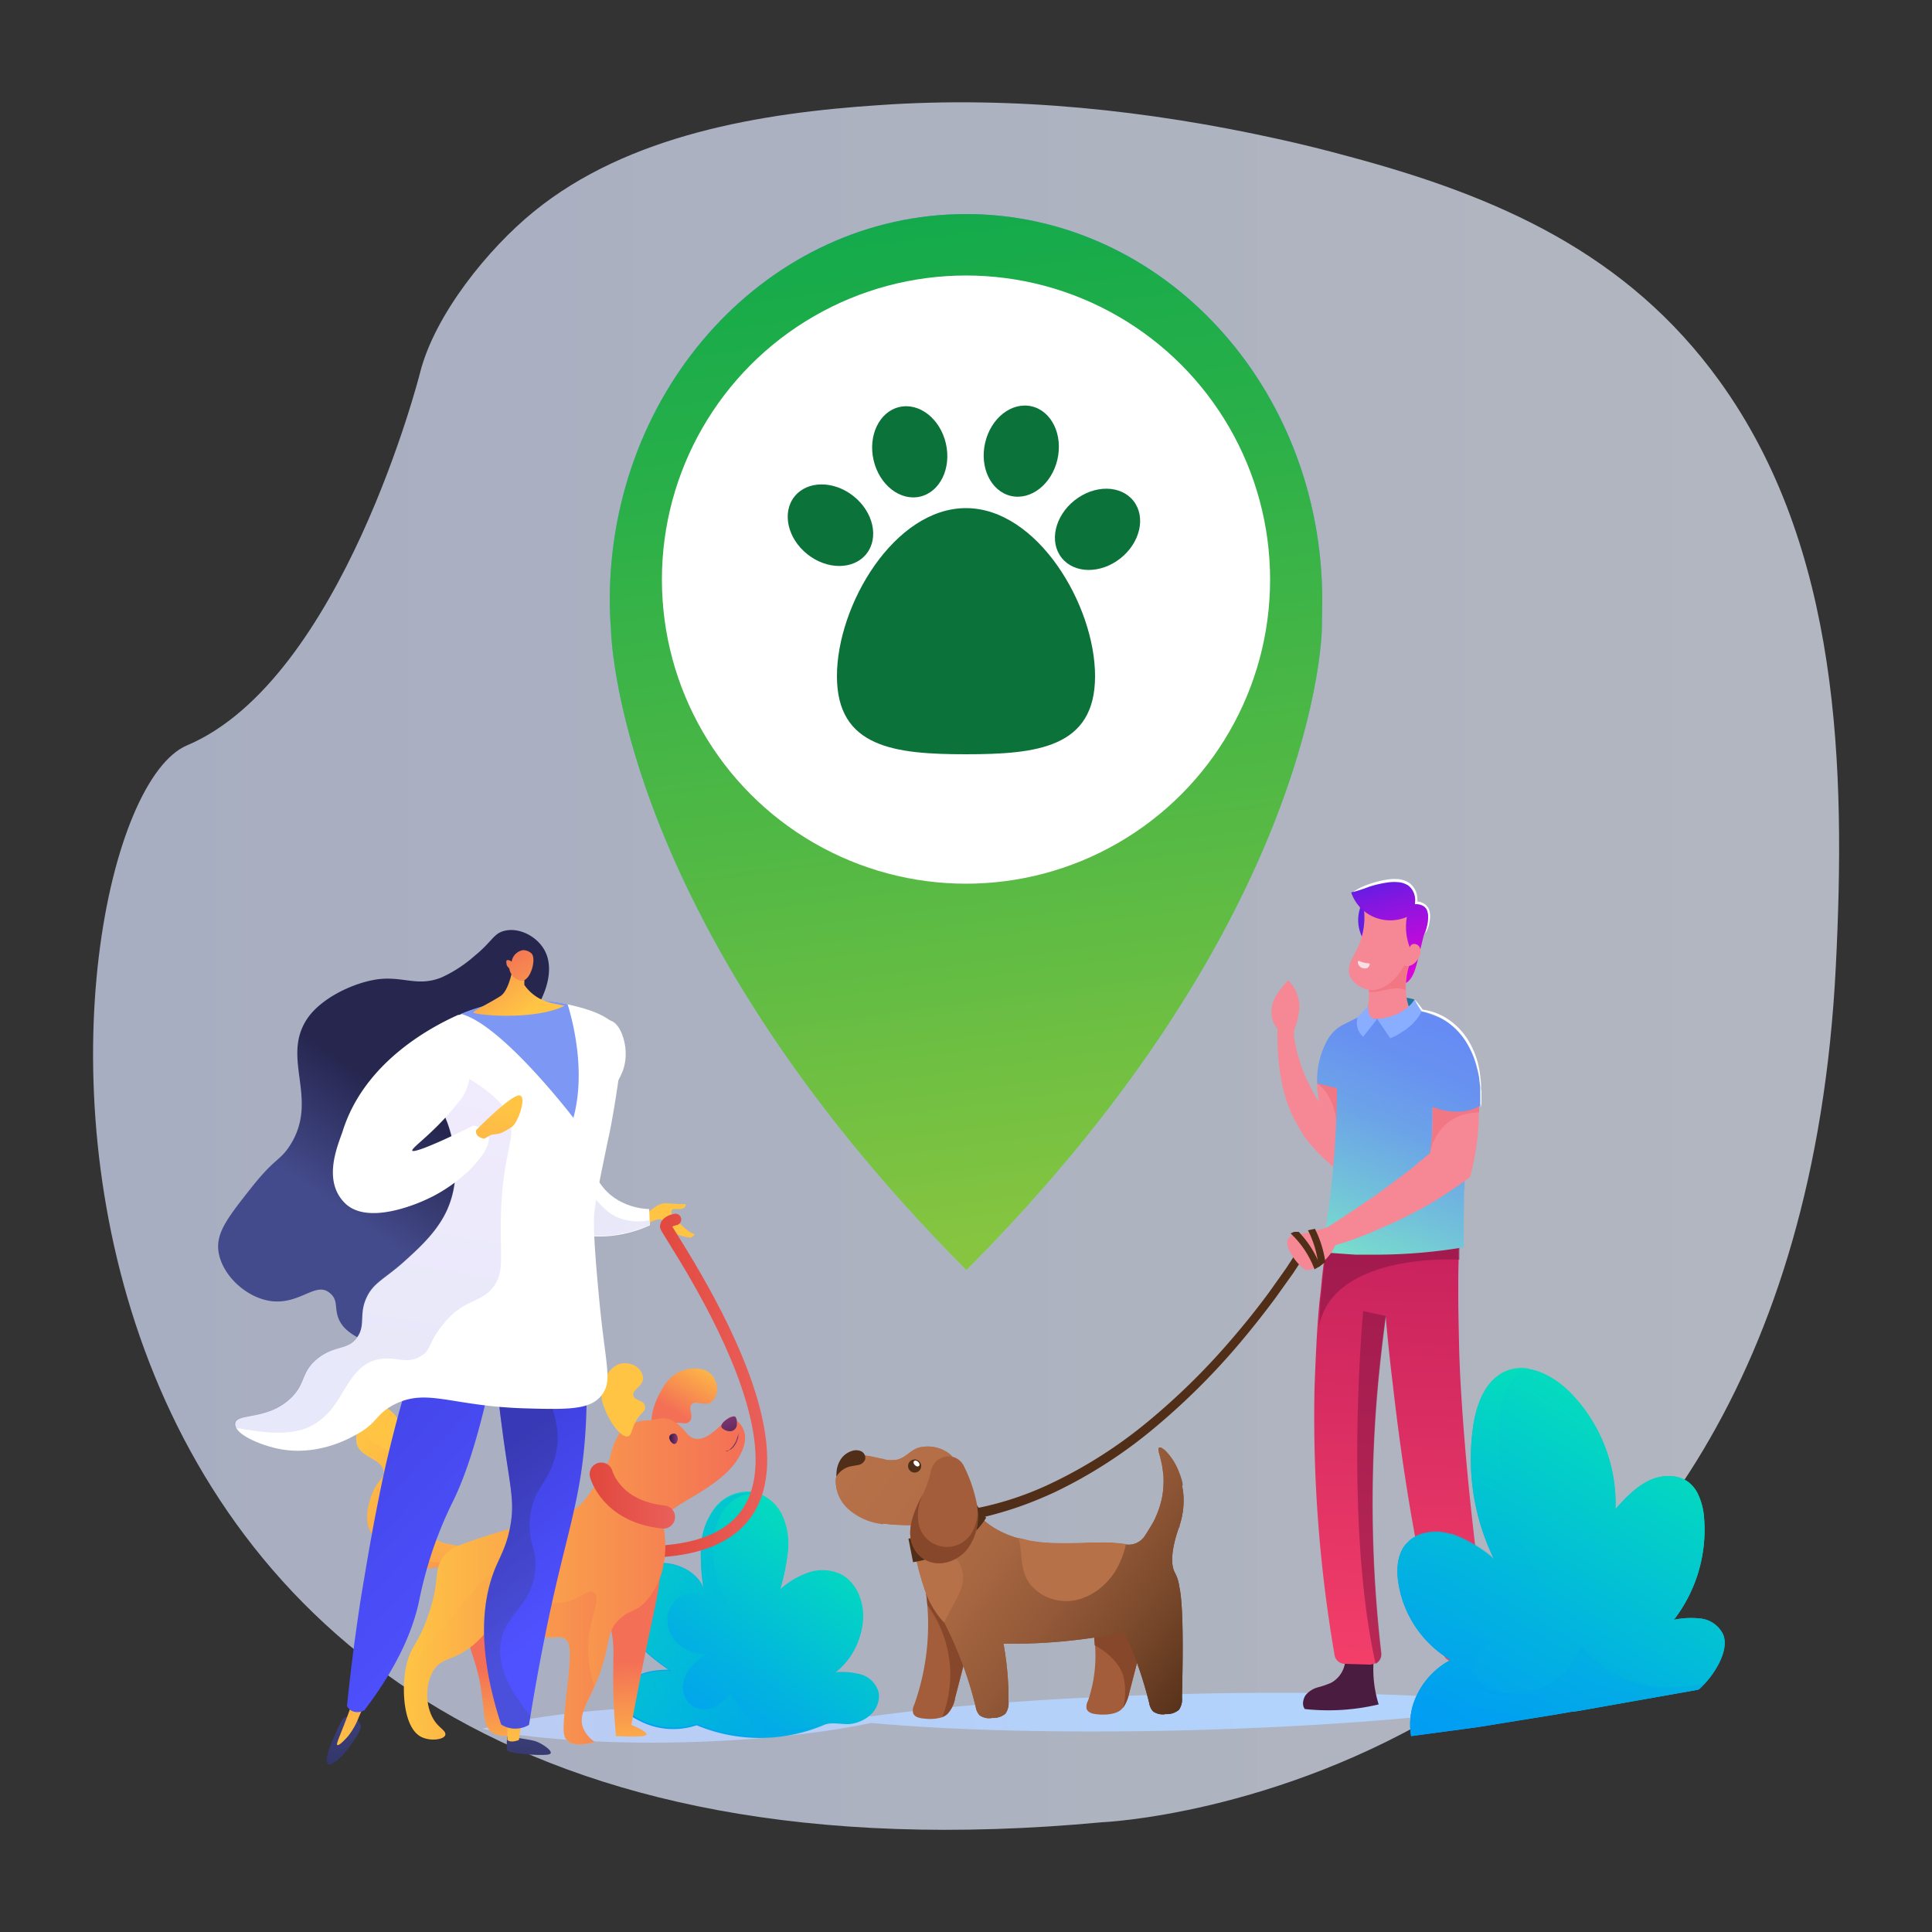 <svg xmlns="http://www.w3.org/2000/svg" xmlns:xlink="http://www.w3.org/1999/xlink" viewBox="0 0 500 500">
  <rect x="0" y="0" width="500" height="500" fill="#333333" stroke="none"/>
  <defs>
    <style>
      .cls-1 {
        isolation: isolate;
      }

      .cls-2 {
        opacity: 0.7;
        fill: url(#linear-gradient);
      }

      .cls-3 {
        fill: #512e18;
      }

      .cls-20, .cls-28, .cls-29, .cls-30, .cls-33, .cls-34, .cls-39, .cls-4, .cls-43, .cls-47, .cls-59, .cls-60 {
        mix-blend-mode: multiply;
      }

      .cls-4 {
        fill: url(#linear-gradient-2);
      }

      .cls-5 {
        fill: #a35d3a;
      }

      .cls-6 {
        fill: #87472b;
      }

      .cls-7 {
        fill: #4a1c40;
      }

      .cls-8 {
        fill: url(#Áåçûìÿííûé_ãðàäèåíò_12);
      }

      .cls-9 {
        fill: #7c1240;
      }

      .cls-29, .cls-34, .cls-9 {
        opacity: 0.5;
      }

      .cls-10 {
        fill: #1e769a;
      }

      .cls-11 {
        fill: #f68895;
      }

      .cls-12 {
        fill: #f17785;
      }

      .cls-13 {
        fill: url(#linear-gradient-3);
      }

      .cls-14 {
        fill: url(#linear-gradient-4);
      }

      .cls-15 {
        fill: #631de3;
      }

      .cls-16 {
        fill: url(#linear-gradient-5);
      }

      .cls-17 {
        fill: #f9dee4;
      }

      .cls-18 {
        fill: #8aaeff;
      }

      .cls-19 {
        fill: #fff;
      }

      .cls-20, .cls-30 {
        opacity: 0.35;
      }

      .cls-20 {
        fill: url(#linear-gradient-6);
      }

      .cls-21, .cls-22 {
        fill: url(#linear-gradient-7);
      }

      .cls-22, .cls-24, .cls-26 {
        mix-blend-mode: screen;
      }

      .cls-23 {
        fill: #a84350;
      }

      .cls-24 {
        fill: url(#linear-gradient-9);
      }

      .cls-25 {
        fill: #b77149;
      }

      .cls-26 {
        fill: url(#linear-gradient-10);
      }

      .cls-27 {
        fill: url(#linear-gradient-11);
      }

      .cls-28 {
        fill: url(#linear-gradient-12);
      }

      .cls-29 {
        fill: url(#linear-gradient-13);
      }

      .cls-30 {
        fill: url(#linear-gradient-14);
      }

      .cls-31 {
        fill: url(#linear-gradient-15);
      }

      .cls-32 {
        fill: url(#linear-gradient-16);
      }

      .cls-33 {
        fill: url(#linear-gradient-17);
      }

      .cls-34 {
        fill: url(#linear-gradient-18);
      }

      .cls-35 {
        fill: url(#linear-gradient-19);
      }

      .cls-36 {
        fill: url(#linear-gradient-20);
      }

      .cls-37 {
        fill: #0b723a;
      }

      .cls-38 {
        fill: url(#linear-gradient-21);
      }

      .cls-39, .cls-60 {
        opacity: 0.15;
      }

      .cls-39 {
        fill: url(#linear-gradient-22);
      }

      .cls-40, .cls-66 {
        fill: none;
        stroke-linecap: round;
        stroke-miterlimit: 10;
      }

      .cls-40 {
        stroke-width: 3px;
        stroke: url(#New_Gradient_Swatch_5);
      }

      .cls-41 {
        fill: url(#linear-gradient-23);
      }

      .cls-42 {
        fill: url(#linear-gradient-24);
      }

      .cls-43, .cls-47, .cls-59 {
        opacity: 0.3;
      }

      .cls-43 {
        fill: url(#linear-gradient-25);
      }

      .cls-44 {
        fill: url(#linear-gradient-26);
      }

      .cls-45 {
        fill: url(#linear-gradient-27);
      }

      .cls-46 {
        fill: url(#linear-gradient-28);
      }

      .cls-47 {
        fill: url(#linear-gradient-29);
      }

      .cls-48 {
        fill: url(#linear-gradient-30);
      }

      .cls-49 {
        fill: url(#linear-gradient-31);
      }

      .cls-50 {
        fill: url(#linear-gradient-32);
      }

      .cls-51 {
        fill: url(#linear-gradient-33);
      }

      .cls-52 {
        fill: url(#linear-gradient-34);
      }

      .cls-53 {
        fill: url(#linear-gradient-35);
      }

      .cls-54 {
        fill: url(#linear-gradient-36);
      }

      .cls-55 {
        fill: url(#linear-gradient-37);
      }

      .cls-56 {
        fill: url(#New_Gradient_Swatch_1);
      }

      .cls-57 {
        fill: url(#New_Gradient_Swatch_1-2);
      }

      .cls-58 {
        fill: url(#linear-gradient-38);
      }

      .cls-59 {
        fill: url(#linear-gradient-39);
      }

      .cls-61 {
        fill: url(#linear-gradient-40);
      }

      .cls-62 {
        fill: #7d97f4;
      }

      .cls-63 {
        fill: url(#linear-gradient-41);
      }

      .cls-64 {
        fill: url(#linear-gradient-42);
      }

      .cls-65 {
        fill: url(#linear-gradient-43);
      }

      .cls-66 {
        stroke-width: 6px;
        stroke: url(#New_Gradient_Swatch_5-2);
      }
    </style>
    <linearGradient id="linear-gradient" x1="24.1" y1="250" x2="475.9" y2="250" gradientUnits="userSpaceOnUse">
      <stop offset="0" stop-color="#dae3fe"/>
      <stop offset="1" stop-color="#e9effd"/>
    </linearGradient>
    <linearGradient id="linear-gradient-2" x1="925.08" y1="359.41" x2="-127.63" y2="299.11" gradientTransform="matrix(-1, 0.02, 0.02, 1, 451.44, 121.01)" gradientUnits="userSpaceOnUse">
      <stop offset="0" stop-color="#fca0bb"/>
      <stop offset="0.12" stop-color="#e9adcc"/>
      <stop offset="0.33" stop-color="#cfbfe2"/>
      <stop offset="0.54" stop-color="#bccbf2"/>
      <stop offset="0.76" stop-color="#b1d3fc"/>
      <stop offset="1" stop-color="#add5ff"/>
    </linearGradient>
    <linearGradient id="Áåçûìÿííûé_ãðàäèåíò_12" data-name="Áåçûìÿííûé ãðàäèåíò 12" x1="90.55" y1="192.55" x2="98.18" y2="328.22" gradientTransform="matrix(-1, 0.02, 0.02, 1, 451.44, 121.01)" gradientUnits="userSpaceOnUse">
      <stop offset="0" stop-color="#c5205c"/>
      <stop offset="1" stop-color="#fb446c"/>
    </linearGradient>
    <linearGradient id="linear-gradient-3" x1="88.63" y1="129.93" x2="96.62" y2="105.04" gradientTransform="matrix(-1, 0.02, 0.02, 1, 451.44, 121.01)" gradientUnits="userSpaceOnUse">
      <stop offset="0" stop-color="#da05d9"/>
      <stop offset="0.16" stop-color="#cf07da"/>
      <stop offset="0.43" stop-color="#b10ddc"/>
      <stop offset="0.8" stop-color="#8117e0"/>
      <stop offset="1" stop-color="#631de3"/>
    </linearGradient>
    <linearGradient id="linear-gradient-4" x1="107.7" y1="201.36" x2="80.33" y2="142.27" gradientTransform="matrix(-1, 0.02, 0.02, 1, 451.44, 121.01)" gradientUnits="userSpaceOnUse">
      <stop offset="0" stop-color="#79decb"/>
      <stop offset="0.25" stop-color="#72c1da"/>
      <stop offset="0.55" stop-color="#6ca3e8"/>
      <stop offset="0.81" stop-color="#6791f1"/>
      <stop offset="1" stop-color="#668bf4"/>
    </linearGradient>
    <linearGradient id="linear-gradient-5" x1="89.1" y1="130.82" x2="96" y2="104.67" xlink:href="#linear-gradient-3"/>
    <linearGradient id="linear-gradient-6" x1="102.22" y1="206.05" x2="72.91" y2="143.33" xlink:href="#linear-gradient-4"/>
    <linearGradient id="linear-gradient-7" x1="143.97" y1="313.28" x2="234.42" y2="242.44" gradientTransform="matrix(-1, 0.02, 0.02, 1, 451.44, 121.01)" gradientUnits="userSpaceOnUse">
      <stop offset="0" stop-color="#512e18"/>
      <stop offset="0.01" stop-color="#543019"/>
      <stop offset="0.2" stop-color="#77472a"/>
      <stop offset="0.39" stop-color="#935938"/>
      <stop offset="0.58" stop-color="#a76741"/>
      <stop offset="0.77" stop-color="#b36e47"/>
      <stop offset="0.96" stop-color="#b77149"/>
    </linearGradient>
    <linearGradient id="linear-gradient-9" x1="151.03" y1="322.3" x2="241.48" y2="251.46" xlink:href="#linear-gradient-7"/>
    <linearGradient id="linear-gradient-10" x1="120.45" y1="283.24" x2="210.9" y2="212.4" xlink:href="#linear-gradient-7"/>
    <linearGradient id="linear-gradient-11" x1="330.12" y1="447.54" x2="287.56" y2="391.37" gradientTransform="matrix(-1, 0, 0, 1, 505.22, 5.35)" gradientUnits="userSpaceOnUse">
      <stop offset="0" stop-color="#019df3"/>
      <stop offset="0.38" stop-color="#02b3e0"/>
      <stop offset="1" stop-color="#04e0ba"/>
    </linearGradient>
    <linearGradient id="linear-gradient-12" x1="283.87" y1="324.71" x2="241.07" y2="268.21" gradientTransform="matrix(-1, 0.02, 0.02, 1, 451.44, 121.01)" xlink:href="#linear-gradient-11"/>
    <linearGradient id="linear-gradient-13" x1="245.94" y1="290.53" x2="297.75" y2="290.53" gradientTransform="matrix(-1, 0.02, 0.02, 1, 451.44, 121.01)" xlink:href="#linear-gradient-11"/>
    <linearGradient id="linear-gradient-14" x1="102.14" y1="204.53" x2="74.54" y2="142.8" xlink:href="#linear-gradient-4"/>
    <linearGradient id="linear-gradient-15" x1="105.27" y1="203.85" x2="73.55" y2="144.76" xlink:href="#linear-gradient-4"/>
    <linearGradient id="linear-gradient-16" x1="120.48" y1="453.41" x2="68.31" y2="366.87" gradientTransform="matrix(-1, 0, 0, 1, 500, 0)" xlink:href="#linear-gradient-11"/>
    <linearGradient id="linear-gradient-17" x1="120.48" y1="453.41" x2="68.31" y2="366.87" gradientTransform="matrix(-1, 0, 0, 1, 500, 0)" xlink:href="#linear-gradient-11"/>
    <linearGradient id="linear-gradient-18" x1="104.77" y1="447.9" x2="84.85" y2="360.05" gradientTransform="matrix(-1, 0, 0, 1, 500, 0)" xlink:href="#linear-gradient-11"/>
    <linearGradient id="linear-gradient-19" x1="249.24" y1="333.29" x2="250.47" y2="45.49" gradientUnits="userSpaceOnUse">
      <stop offset="0" stop-color="#79decb"/>
      <stop offset="1" stop-color="#668bf4"/>
    </linearGradient>
    <linearGradient id="linear-gradient-20" x1="271.89" y1="321.34" x2="236.86" y2="56.39" gradientUnits="userSpaceOnUse">
      <stop offset="0" stop-color="#87c540"/>
      <stop offset="0.35" stop-color="#59ba44"/>
      <stop offset="0.79" stop-color="#27af49"/>
      <stop offset="1" stop-color="#14aa4b"/>
    </linearGradient>
    <linearGradient id="linear-gradient-21" x1="-9743.29" y1="-1644.56" x2="-9733.62" y2="-1585.4" gradientTransform="matrix(-0.72, -0.69, -0.69, 0.72, -7994.61, -5241.78)" gradientUnits="userSpaceOnUse">
      <stop offset="0" stop-color="#ffc444"/>
      <stop offset="1" stop-color="#f36f56"/>
    </linearGradient>
    <linearGradient id="linear-gradient-22" x1="-10111.75" y1="-1267.58" x2="-10061.69" y2="-1267.58" gradientTransform="matrix(-0.71, -0.71, -0.71, 0.71, -7878.5, -5936.39)" gradientUnits="userSpaceOnUse">
      <stop offset="0" stop-color="#aa80f9"/>
      <stop offset="1" stop-color="#6165d7"/>
    </linearGradient>
    <linearGradient id="New_Gradient_Swatch_5" data-name="New Gradient Swatch 5" x1="169.15" y1="358.58" x2="198.48" y2="358.58" gradientUnits="userSpaceOnUse">
      <stop offset="0" stop-color="#e1473d"/>
      <stop offset="1" stop-color="#e9605a"/>
    </linearGradient>
    <linearGradient id="linear-gradient-23" x1="183.52" y1="351.55" x2="175.09" y2="365.83" gradientTransform="matrix(1, 0, 0, 1, 0, 0)" xlink:href="#linear-gradient-21"/>
    <linearGradient id="linear-gradient-24" x1="108.42" y1="378.05" x2="88.84" y2="447.67" gradientTransform="matrix(1, 0, 0, 1, 0, 0)" xlink:href="#linear-gradient-21"/>
    <linearGradient id="linear-gradient-25" x1="92.2" y1="386.52" x2="118.25" y2="386.52" gradientTransform="matrix(1, 0, 0, 1, 0, 0)" xlink:href="#linear-gradient-21"/>
    <linearGradient id="linear-gradient-26" x1="132.06" y1="459.2" x2="130.97" y2="431.19" gradientTransform="matrix(1, 0, 0, 1, 0, 0)" xlink:href="#linear-gradient-21"/>
    <linearGradient id="linear-gradient-27" x1="165.31" y1="457.91" x2="164.22" y2="429.89" gradientTransform="matrix(1, 0, 0, 1, 0, 0)" xlink:href="#linear-gradient-21"/>
    <linearGradient id="linear-gradient-28" x1="104.38" y1="409.04" x2="192.86" y2="409.04" gradientTransform="matrix(1, 0, 0, 1, 0, 0)" xlink:href="#linear-gradient-21"/>
    <linearGradient id="linear-gradient-29" x1="106.07" y1="429.63" x2="154.4" y2="429.63" gradientTransform="matrix(1, 0, 0, 1, 0, 0)" xlink:href="#linear-gradient-21"/>
    <linearGradient id="linear-gradient-30" x1="153.25" y1="390.24" x2="133.67" y2="459.87" gradientTransform="matrix(1, 0, 0, 1, 0, 0)" xlink:href="#linear-gradient-21"/>
    <linearGradient id="linear-gradient-31" x1="-3356.68" y1="2883.92" x2="-3353.55" y2="2871.14" gradientTransform="matrix(0.52, -0.42, 0.7, 0.71, -58.68, -3088.68)" gradientUnits="userSpaceOnUse">
      <stop offset="0" stop-color="#311944"/>
      <stop offset="1" stop-color="#893976"/>
    </linearGradient>
    <linearGradient id="linear-gradient-32" x1="173.19" y1="372.27" x2="175.38" y2="372.27" gradientTransform="matrix(1, 0, 0, 1, 0, 0)" xlink:href="#linear-gradient-31"/>
    <linearGradient id="linear-gradient-33" x1="185.81" y1="373.48" x2="191.45" y2="373.48" gradientTransform="matrix(1, 0, 0, 1, 0, 0)" xlink:href="#linear-gradient-31"/>
    <linearGradient id="linear-gradient-34" x1="-8375.85" y1="432.51" x2="-8373.21" y2="480.03" gradientTransform="matrix(-1, 0, 0, 1, -8237.97, 0)" gradientUnits="userSpaceOnUse">
      <stop offset="0" stop-color="#444b8c"/>
      <stop offset="1" stop-color="#26264f"/>
    </linearGradient>
    <linearGradient id="linear-gradient-35" x1="-8370.87" y1="455.92" x2="-8372.27" y2="391.76" gradientTransform="matrix(-1, 0, 0, 1, -8237.97, 0)" xlink:href="#linear-gradient-21"/>
    <linearGradient id="linear-gradient-36" x1="-8328.07" y1="429.85" x2="-8325.43" y2="477.37" xlink:href="#linear-gradient-34"/>
    <linearGradient id="linear-gradient-37" x1="-8328.8" y1="455.01" x2="-8330.2" y2="390.84" gradientTransform="matrix(-1, 0, 0, 1, -8237.97, 0)" xlink:href="#linear-gradient-21"/>
    <linearGradient id="New_Gradient_Swatch_1" data-name="New Gradient Swatch 1" x1="-8391.24" y1="414.22" x2="-8364.59" y2="378.46" gradientTransform="matrix(-1, 0, 0, 1, -8237.97, 0)" gradientUnits="userSpaceOnUse">
      <stop offset="0" stop-color="#4f52ff"/>
      <stop offset="1" stop-color="#4042e2"/>
    </linearGradient>
    <linearGradient id="New_Gradient_Swatch_1-2" x1="-8371.44" y1="418.66" x2="-8309.04" y2="360.46" xlink:href="#New_Gradient_Swatch_1"/>
    <linearGradient id="linear-gradient-38" x1="-8327.84" y1="314.46" x2="-8346.32" y2="288.28" xlink:href="#linear-gradient-34"/>
    <linearGradient id="linear-gradient-39" x1="-8387.84" y1="416.76" x2="-8361.19" y2="380.99" xlink:href="#linear-gradient-34"/>
    <linearGradient id="linear-gradient-40" x1="-8347.79" y1="259.01" x2="-8332.53" y2="352.29" gradientTransform="matrix(-1, 0, 0, 1, -8237.97, 0)" xlink:href="#linear-gradient-22"/>
    <linearGradient id="linear-gradient-41" x1="-8373.14" y1="262.35" x2="-8356.84" y2="238.68" gradientTransform="matrix(-1, 0, 0, 1, -8237.97, 0)" xlink:href="#linear-gradient-21"/>
    <linearGradient id="linear-gradient-42" x1="-9623.39" y1="-641.29" x2="-9597.62" y2="-656.8" gradientTransform="matrix(-0.87, -0.49, -0.49, 0.87, -8588.44, -3860.05)" xlink:href="#linear-gradient-21"/>
    <linearGradient id="linear-gradient-43" x1="-8367.57" y1="286.52" x2="-8356.46" y2="354.47" gradientTransform="matrix(-1, 0, 0, 1, -8237.97, 0)" xlink:href="#linear-gradient-21"/>
    <linearGradient id="New_Gradient_Swatch_5-2" x1="152.59" y1="387.08" x2="174.74" y2="387.08" xlink:href="#New_Gradient_Swatch_5"/>
  </defs>
  <title>Friendly Places-2</title>
  <g class="cls-1">
    <g id="Metaphor_illustration" data-name="Metaphor illustration">
      <path class="cls-2" d="M330.9,36c-33.8-7.5-68.9-11.2-103.3-8.8-30.4,2-65,7.6-89.5,27.6-11.7,9.5-25.6,26.6-29.4,41.7,0,0-20.1,79.4-60.3,96.4S-19.7,500,285.2,471.6c0,0,179.1-7.4,189.9-221.3,2.6-51.7,1.1-108.5-30.1-151.7-23.9-33.1-57.4-47.8-95.9-58.1Q340,38,330.9,36Z"/>
      <g>
        <g>
          <path class="cls-3" d="M336.9,321.9c-1.3,2.1-2.7,4.3-4.1,6.4l-4.4,6.2q-4.5,6.1-9.5,11.9a176.4,176.4,0,0,1-21.7,21.4,119.9,119.9,0,0,1-25.6,16.3,81.8,81.8,0,0,1-29.1,7.6l.2,2.6c2.6-.2,5.2-.5,7.8-.9s5.1-1,7.6-1.7,5-1.5,7.4-2.4,4.8-1.9,7.2-3a122.3,122.3,0,0,0,26-16.7A178.7,178.7,0,0,0,320.5,348q5-5.9,9.6-12.1l4.5-6.3c1.4-2.1,2.8-4.3,4.2-6.5Z"/>
          <path class="cls-4" d="M124.8,447.4c12.4,2.6,31.3,4,52.4,3.5,18.9-.5,36-2.4,48.2-5,20.7,1.9,49.5,2.7,81.3,1.9,35.5-.9,67.1-3.5,87.9-6.8-20.9-2.4-52.6-3.5-88.1-2.6-31.8.8-60.6,2.9-81.1,5.8-12.3-2.1-29.5-3.2-48.4-2.7C155.9,441.9,137.1,444.2,124.8,447.4Z"/>
          <path class="cls-5" d="M281.2,442.2c.4,1.2,1.9,1.4,3.2,1.5s4.2.1,5.7-1.2l.6-.6a9.8,9.8,0,0,0,1.5-3.6l3.4-13.1c-3.4-5.1-9.7-10.2-13.7-15.3l-1.1-1.5c.8,4.3,1.7,8.8,2.2,13.1.2,1.4.3,2.8.4,4.3a36.2,36.2,0,0,1-1.8,14.3A3.3,3.3,0,0,0,281.2,442.2Z"/>
          <path class="cls-6" d="M282.9,421.5c.2,1.4.3,2.8.4,4.3,3.4,1.8,6.7,4.9,7.5,8.3a17.7,17.7,0,0,1-.1,7.8,9.8,9.8,0,0,0,1.5-3.6l3.4-13.1c-3.4-5.1-9.7-10.2-13.7-15.3.6,2.1,1.4,4.1,1.9,6.3A8.5,8.5,0,0,1,282.9,421.5Z"/>
          <path class="cls-5" d="M236.3,443.3c.4,1.2,1.9,1.4,3.2,1.5a11,11,0,0,0,4.4-.4,4.4,4.4,0,0,0,1.3-.8,7.9,7.9,0,0,0,2-4.2l3.4-13.1-11.4-16.9a60.6,60.6,0,0,1,.8,6.1,62,62,0,0,1-3.4,25.7A3.2,3.2,0,0,0,236.3,443.3Z"/>
          <path class="cls-6" d="M245.9,431.9a30.5,30.5,0,0,1-2,12.4,4.4,4.4,0,0,0,1.3-.8,7.9,7.9,0,0,0,2-4.2l3.4-13.1-11.4-16.9a60.6,60.6,0,0,1,.8,6.1A30.5,30.5,0,0,1,245.9,431.9Z"/>
          <path class="cls-7" d="M383.3,428.7a22.2,22.2,0,0,1,3.7,12.5,74.9,74.9,0,0,1-13.4.5c-.6-2.1.2-4.2.9-6.3s1.4-4.2.9-6.3C378,428.9,380.8,428.7,383.3,428.7Z"/>
          <path class="cls-7" d="M355.8,427.2a30.4,30.4,0,0,0,1,13.9,56.4,56.4,0,0,1-19.1,1.2c-.8-.9-.5-2.6.2-3.6a6.3,6.3,0,0,1,3.1-2,23.2,23.2,0,0,0,3.5-1.2,7.1,7.1,0,0,0,3.6-7.2A13.2,13.2,0,0,1,355.8,427.2Z"/>
          <path class="cls-8" d="M345.4,428.4a2.7,2.7,0,0,0,2.5,2.2l6.8.2,1.2-.3a2.7,2.7,0,0,0,1.5-2.8,337.5,337.5,0,0,1-.8-69.8c.6-6.4,1.3-12.2,2-17.4q.8,9.2,1.8,17.3c4.3,37.8,9.6,59.2,13.2,70.4a2.7,2.7,0,0,0,2.8,1.8l6.6-.7a2.7,2.7,0,0,0,2.3-3.1c-4.2-28.2-6.3-50.7-7.3-68.2q-.3-5.4-.4-10.2c-.1-4.6-.2-8.8-.2-12.5,0-.8,0-1.6,0-2.4q0-3.9.1-7.1h0v-2.3c.1-1.1.1-2.1.2-3v-2c.2-2.5.4-4.5.5-6l-20.6.9-13.4.6-.2,1.6v.4l-.4,3.1q-.5,3.4-.9,6.7l-.5,4.3h0c-.2,1.7-.3,3.3-.5,4.9l-.2,1.7q-.3,3-.5,6t-.3,5q-.3,5.9-.5,11.4A362.9,362.9,0,0,0,345.4,428.4Z"/>
          <path class="cls-9" d="M356,430.6a2.7,2.7,0,0,0,1.5-2.8,337.4,337.4,0,0,1-.8-69.8c.6-6.4,1.3-12.2,2-17.4l-5.9-1.3S347.7,393.2,356,430.6Z"/>
          <path class="cls-9" d="M341.4,343c4-19.1,36.3-17,36.3-17h0v-2.3c.1-1.1.1-2.1.2-3v-2c.2-2.5.4-4.5.5-6l-20.6.9-13.4.6-.2,1.6v.4l-.4,3.1q-.5,3.4-.9,6.7l-.5,4.3h0c-.2,1.7-.3,3.3-.5,4.9l-.2,1.7Q341.6,340,341.4,343Z"/>
          <path class="cls-10" d="M366.1,258.7s-6.4-2.3-12,1.6C354.1,260.4,359.1,269.4,366.1,258.7Z"/>
          <path class="cls-11" d="M348.3,279.9l.4.7a21.9,21.9,0,0,1,1.7,3.4,27.1,27.1,0,0,1,1.3,4.2,30.6,30.6,0,0,1,.7,4.9,35.1,35.1,0,0,1-.1,5.4h0v.2a4.5,4.5,0,0,1-7.3,3.2l-2.1-1.8h0l-.4-.4-.8-.8-.8-.8-.8-.9-.8-.9-.2-.2-.2-.2-.4-.5-1.1-1.5-.9-1.5-.5-.8-.4-.8c-6.1-10.4-4.9-25.5-4.9-25.5h1.7c.6-1.5,1.1-2.3,1.5-2.3s.7,1,.8,2.6l.2,1.3v1.5l.3,1.7c0,.3.1.6.2.9l.2,1c.1.7.4,1.3.6,2l.3,1.1.4,1.1.2.6.2.6.5,1.1c.3.8.7,1.5,1.1,2.3l.3.6.3.6.6,1.2.7,1.1.4.6.2.4-.3-1.7v-.2l-.2-1.2v-1.2a13.7,13.7,0,0,1,0-2.1,5.1,5.1,0,0,1,.4-1.6,2.1,2.1,0,0,1,.8-1,1.9,1.9,0,0,1,1.3-.2,4.2,4.2,0,0,1,1.6.7,9.2,9.2,0,0,1,1.8,1.6l.9,1.1Z"/>
          <path class="cls-12" d="M349.5,277.3c0,.3,0,.6,0,.8a21.9,21.9,0,0,1-.4,3.8,27.1,27.1,0,0,1-1.1,4.3,30.6,30.6,0,0,1-2,4.5c-1.1-8.3-5.1-10.2-5.1-10.2l.8-4,.5-1.1.6-1.1a13.7,13.7,0,0,1,1.1-1.8,5.1,5.1,0,0,1,1.2-1.2,2.1,2.1,0,0,1,1.2-.4,1.9,1.9,0,0,1,1.2.5,4.2,4.2,0,0,1,1,1.4,9.2,9.2,0,0,1,.7,2.3,11.6,11.6,0,0,1,.2,1.5Z"/>
          <path class="cls-11" d="M334.4,267.8a19.6,19.6,0,0,0,1.9-7.1,9.9,9.9,0,0,0-2.9-7c-2,2.1-4,4.5-4.3,7.3a7,7,0,0,0,3.2,6.8Z"/>
          <path class="cls-13" d="M368.8,240.7l-2,8.2c-.5,1.9-1,3.9-2.5,5.2a4.6,4.6,0,0,1-5.1.3,17.5,17.5,0,0,0,4.6-7.6,19.4,19.4,0,0,1,1.3-4A4.1,4.1,0,0,1,368.8,240.7Z"/>
          <path class="cls-14" d="M340.9,280.4l5.1,1.2a245.1,245.1,0,0,1-1.5,25.8l-.2,1.9-.5,3.7q-.4,3.3-1,6.8l-.7,4.3,8.6.6h6.5a138.3,138.3,0,0,0,21.6-1.9c0-1.4,0-3.1,0-4.9s.1-6.2.1-9.7h0c.1-3,.1-6,.2-9,0-1.3.1-2.6.2-3.9.2-4.9.5-9.4.9-12.8.6-5.4,1.2-11.5-2.4-15.6-2.1-2.4-5.1-3.5-8.1-4.6l-3.4-1.2h-.1l-6-2.2-7.3,3.7-1.7.8-3.6,1.8a9.9,9.9,0,0,0-4.1,4A21.5,21.5,0,0,0,340.9,280.4Z"/>
          <path class="cls-11" d="M363.8,256.4a16.9,16.9,0,0,0,1.7,6.3,28.6,28.6,0,0,1-12.1.7,22.6,22.6,0,0,0,.9-6.4c0-.4,0-.8,0-1.2a22.4,22.4,0,0,0-.3-2.7c2-3.7,7-5.7,11.7-5.7a17.2,17.2,0,0,0-1.8,9Z"/>
          <path class="cls-15" d="M352,235a9.9,9.9,0,0,0,.9,8.2l.8-5.9a3,3,0,0,0-.5-2.6.9.9,0,0,0-.8-.2C352.1,234.5,351.8,234.8,352,235Z"/>
          <path class="cls-12" d="M363.8,253.4a17.2,17.2,0,0,0,0,2.8h0a7.7,7.7,0,0,0-2.7-.4,25.2,25.2,0,0,0-3.9.7,8.9,8.9,0,0,1-2.9.2c0-.4,0-.8,0-1.2a22.4,22.4,0,0,0-.3-2.7c2-3.7,7-5.7,11.7-5.7A17.2,17.2,0,0,0,363.8,253.4Z"/>
          <path class="cls-11" d="M352.8,234.1a18.4,18.4,0,0,1-1.6,11.5c-1,2-2.4,4-2.1,6.2s3.7,4.8,6.6,4.4,5.3-2.6,6.9-5a20.2,20.2,0,0,0,3-15.4A22.3,22.3,0,0,0,352.8,234.1Z"/>
          <path class="cls-16" d="M365.1,245.8a14.8,14.8,0,0,1-1-8.5,10.9,10.9,0,0,1-8.6,0,10.6,10.6,0,0,1-5.8-6.3,23.8,23.8,0,0,1,10-3,7.7,7.7,0,0,1,4.4.7,4.7,4.7,0,0,1,2.2,5,2.8,2.8,0,0,1,3,1.7,5.7,5.7,0,0,1,.2,3.7A11.2,11.2,0,0,1,365.1,245.8Z"/>
          <path class="cls-11" d="M364.8,245.5a1.2,1.2,0,0,1,1-1.2,1.6,1.6,0,0,1,1.5.7,2.3,2.3,0,0,1,.3,1.7,4.2,4.2,0,0,1-.7,1.6,3.9,3.9,0,0,1-1.9,1.6,2.1,2.1,0,0,1-2.3-.6C363.7,248.1,365,247,364.8,245.5Z"/>
          <path class="cls-17" d="M354.2,249.3a6.1,6.1,0,0,1-2.4-.6.3.3,0,0,0-.4.2,1.6,1.6,0,0,0,.5,1.2,1.9,1.9,0,0,0,1.7.5c.5-.1.7-.5.9-1A.3.3,0,0,0,354.2,249.3Z"/>
          <path class="cls-18" d="M366.1,258.7s-2.6,4.5-9.7,5l3.4,5s6.2-2.4,8.2-7.2Z"/>
          <path class="cls-18" d="M356.4,263.7l-3.6,4.6a4.7,4.7,0,0,1-1.4-5.1l2.7-2.8S353.7,264.1,356.4,263.7Z"/>
          <path class="cls-19" d="M353.8,229a24.9,24.9,0,0,1,4.8-1.3,12.1,12.1,0,0,1,3-.2,6.2,6.2,0,0,1,3.1,1,4.9,4.9,0,0,1,1.1,1.1,5.3,5.3,0,0,1,.7,1.3,6,6,0,0,1,.3,1.4,6.7,6.7,0,0,1,0,1,4.2,4.2,0,0,1,1.8.6,3,3,0,0,1,1.3,1.7,5.1,5.1,0,0,1,.2,1.8,8.8,8.8,0,0,1-.2,1.5,6.6,6.6,0,0,1-1,2.6c-.1,0,.3-1,.6-2.7a9.5,9.5,0,0,0,.1-1.4,4.7,4.7,0,0,0-.2-1.6,2.4,2.4,0,0,0-1-1.3,3.8,3.8,0,0,0-1.8-.5h-.4v-.4a4.8,4.8,0,0,0-1.7-4.4,5.6,5.6,0,0,0-2.7-.9,11.9,11.9,0,0,0-2.8.1,28.5,28.5,0,0,0-4.7,1.1,44.3,44.3,0,0,1-4.3,1.4A17.4,17.4,0,0,1,353.8,229Z"/>
          <path class="cls-20" d="M342.2,324l8.6.6h6.5c7-12.2,21.8-16.5,21.8-16.5h0c.1-3,.1-6,.2-9l-36.4,20.6Z"/>
          <path class="cls-21" d="M216.3,383.2a7,7,0,0,1,5-6.3c2.5-.6,5,.4,7.6.8a9.2,9.2,0,0,0,3.1.1c2.6-.5,3.9-3,6.5-3.3a9.2,9.2,0,0,1,7.4,1.9c3.1,2.8,3.1,7.5,4.6,11.3,2.1,5.4,7.4,8.8,13,10.4l2.9.7c6.7,1.2,13.5.4,20.2.5a40.1,40.1,0,0,1,4.7.4h0a5,5,0,0,0,4.9-2.1l.4-.6,1.3-2.1c.4-.7.9-1.5,1.2-2.3a25.6,25.6,0,0,0,1-2.6,24.2,24.2,0,0,0,.7-2.8,21.4,21.4,0,0,0,.3-2.7h0a24,24,0,0,0,0-2.6c-.1-.8-.2-1.6-.3-2.3s-.3-1.4-.4-1.9l-.2-.8-.2-.7a7.8,7.8,0,0,1-.2-1c0-.3,0-.4.1-.5h.5l.9.6.5.5.6.7a15.8,15.8,0,0,1,1.3,1.8,18.9,18.9,0,0,1,1.2,2.5,20.4,20.4,0,0,1,1,3v.6a18.3,18.3,0,0,1,.4,3,20.2,20.2,0,0,1-.2,3.9,19.9,19.9,0,0,1-.8,3.4h0l-.3.9h0c-.8,2.3-2.6,8.1-1,11.3h0a10.4,10.4,0,0,1,1.2,3.7c1.3,5.7.8,22.9.7,28.7a4.7,4.7,0,0,1-.8,3.2,4.8,4.8,0,0,1-3.4,1.1,4.3,4.3,0,0,1-3.3-.7,4.3,4.3,0,0,1-1-2.2,103.2,103.2,0,0,0-6.4-18.3,144.1,144.1,0,0,1-29.6,3h-1.7a77.8,77.8,0,0,1,1.3,14.9,4.7,4.7,0,0,1-.8,3.2,4.8,4.8,0,0,1-3.4,1.1,4.3,4.3,0,0,1-3.3-.7,4.3,4.3,0,0,1-1-2.2,99.7,99.7,0,0,0-8.2-22h0a23.7,23.7,0,0,1-5.1-8.8,70.9,70.9,0,0,1-3.1-13.4q-.2-1.4-.2-2.8a54.5,54.5,0,0,1-7.4-.4l-1.1-.2a16,16,0,0,1-7.7-3.6A9.6,9.6,0,0,1,216.3,383.2Z"/>
          <path class="cls-22" d="M216.3,383.2a7,7,0,0,1,5-6.3c2.5-.6,5,.4,7.6.8a9.2,9.2,0,0,0,3.1.1c2.6-.5,3.9-3,6.5-3.3a9.2,9.2,0,0,1,7.4,1.9c3.1,2.8,3.1,7.5,4.6,11.3,2.1,5.4,7.4,8.8,13,10.4l2.9.7c6.7,1.2,13.5.4,20.2.5a40.1,40.1,0,0,1,4.7.4h0a5,5,0,0,0,4.9-2.1l.4-.6,1.3-2.1c.4-.7.9-1.5,1.2-2.3a25.6,25.6,0,0,0,1-2.6,24.2,24.2,0,0,0,.7-2.8,21.4,21.4,0,0,0,.3-2.7h0a24,24,0,0,0,0-2.6c-.1-.8-.2-1.6-.3-2.3s-.3-1.4-.4-1.9l-.2-.8-.2-.7a7.8,7.8,0,0,1-.2-1c0-.3,0-.4.1-.5h.5l.9.6.5.5.6.7a15.8,15.8,0,0,1,1.3,1.8,18.9,18.9,0,0,1,1.2,2.5,20.4,20.4,0,0,1,1,3v.6a18.3,18.3,0,0,1,.4,3,20.2,20.2,0,0,1-.2,3.9,19.9,19.9,0,0,1-.8,3.4h0l-.3.9h0c-.8,2.3-2.6,8.1-1,11.3h0a10.4,10.4,0,0,1,1.2,3.7c1.3,5.7.8,22.9.7,28.7a4.7,4.7,0,0,1-.8,3.2,4.8,4.8,0,0,1-3.4,1.1,4.3,4.3,0,0,1-3.3-.7,4.3,4.3,0,0,1-1-2.2,103.2,103.2,0,0,0-6.4-18.3,144.1,144.1,0,0,1-29.6,3h-1.7a77.8,77.8,0,0,1,1.3,14.9,4.7,4.7,0,0,1-.8,3.2,4.8,4.8,0,0,1-3.4,1.1,4.3,4.3,0,0,1-3.3-.7,4.3,4.3,0,0,1-1-2.2,99.7,99.7,0,0,0-8.2-22h0a23.7,23.7,0,0,1-5.1-8.8,70.9,70.9,0,0,1-3.1-13.4q-.2-1.4-.2-2.8a54.5,54.5,0,0,1-7.4-.4l-1.1-.2a16,16,0,0,1-7.7-3.6A9.6,9.6,0,0,1,216.3,383.2Z"/>
          <path class="cls-23" d="M305.1,395.6l.2-.5v-.4Z"/>
          <path class="cls-24" d="M227.3,389.5a14.8,14.8,0,0,1,1.2,5l-1.1-.2a15.9,15.9,0,0,1-7.7-3.6,9.7,9.7,0,0,1-3.4-7.6,7,7,0,0,1,5-6.3c2.5-.6,5,.4,7.6.8l-.7.5a7.1,7.1,0,0,0-2.3,3.2C225.1,384.1,226.3,386.9,227.3,389.5Z"/>
          <path class="cls-3" d="M216.5,382.1a5.6,5.6,0,0,1,3.6-2.6l2.2-.4a2.3,2.3,0,0,0,1.6-1.4,1.9,1.9,0,0,0-1-2.1,3.3,3.3,0,0,0-2.4-.1,5.4,5.4,0,0,0-3,2.3A7.1,7.1,0,0,0,216.5,382.1Z"/>
          <path class="cls-25" d="M291.4,399.6a22.6,22.6,0,0,1-2.7,6.9c-2.5,4.1-6.8,7.3-11.6,7.8s-10-2.1-11.8-6.6c-1.1-2.8-.9-5.9-1.5-8.9l-.2-.8,2.9.7c6.7,1.2,13.5.4,20.2.5A39.4,39.4,0,0,1,291.4,399.6Z"/>
          <circle class="cls-3" cx="236.6" cy="379.5" r="1.7" transform="translate(-9.1 5.8) rotate(-1.4)"/>
          <path class="cls-25" d="M249.2,408.1c.1,2.5-1.1,4.7-2.3,6.9l-2.6,4.9a23.6,23.6,0,0,1-5.1-8.8,70.7,70.7,0,0,1-3.1-13.4,24,24,0,0,1,7.5,2.4C246.7,401.8,249.2,404.7,249.2,408.1Z"/>
          <path class="cls-26" d="M306.1,384.4l-1.7.2a12.4,12.4,0,0,1-3.2-.2h0a24.3,24.3,0,0,0,0-2.6c-.1-.8-.2-1.6-.3-2.3s-.3-1.4-.4-1.9l-.2-.8-.2-.7a7.2,7.2,0,0,1-.2-1c0-.3,0-.4.1-.5h.5l.9.6.5.5.6.7a15.9,15.9,0,0,1,1.3,1.8,19.1,19.1,0,0,1,1.2,2.4,20.4,20.4,0,0,1,1,3Z"/>
          <ellipse class="cls-19" cx="237.2" cy="378.8" rx="0.6" ry="0.9" transform="translate(-200.7 289.3) rotate(-46.4)"/>
          <path class="cls-3" d="M255.2,392.8s-4.9,9.2-18.9,11.5l-1.2-6.1s11-1.9,17.6-8.8Z"/>
          <path class="cls-5" d="M236.4,400.4a7.4,7.4,0,0,0,3.5,3.5c3.6,1.7,8.2,0,10.6-3.2a14.3,14.3,0,0,0,2.5-9.9c0-.5-.1-1-.2-1.6a38.8,38.8,0,0,0-3.3-9.7,4.5,4.5,0,0,0-2.7-2.4h-.1a4.6,4.6,0,0,0-5.8,3.7,24.8,24.8,0,0,1-2.2,6.2l-.9,1.8C236,392.5,234.6,396.8,236.4,400.4Z"/>
          <path class="cls-6" d="M236.4,400.4a7.4,7.4,0,0,0,3.5,3.5c3.6,1.7,8.2,0,10.6-3.2a14.3,14.3,0,0,0,2.5-9.9,11.1,11.1,0,0,1-1.9,6.5,7.5,7.5,0,0,1-13.3-2.6,12.5,12.5,0,0,1,.7-7.2l.2-.6-.9,1.8C236,392.5,234.6,396.8,236.4,400.4Z"/>
          <path class="cls-27" d="M220.5,446.1a9.5,9.5,0,0,0,5-2.5,5.9,5.9,0,0,0,1.7-5.2,6.6,6.6,0,0,0-4.7-4.6,19.5,19.5,0,0,0-6.9-.5,18.2,18.2,0,0,0,7.6-14.4c0-4.2-1.8-8.6-5.4-10.6a11.1,11.1,0,0,0-8.6-.7,21.2,21.2,0,0,0-7.5,4.5,54.6,54.6,0,0,0,2.1-9.8,17.7,17.7,0,0,0-1.5-9.6,9.9,9.9,0,0,0-17.2-1.9,17.7,17.7,0,0,0-3.7,10.2,52.7,52.7,0,0,0,.8,11c-1.4-4.3-6.6-7-11.1-6.8a10.7,10.7,0,0,0-9.6,8c-.9,4,.6,8.2,3.1,11.5s5.9,5.7,9.2,8c-2.9,0-6,.2-8.5,1.5s-4.5,4.2-3.7,7,2.3,3.3,4,4.2a19,19,0,0,0,14.7,1.1,42.5,42.5,0,0,0,33-.1C215.4,445.5,218.4,446.5,220.5,446.1Z"/>
          <path class="cls-28" d="M161.5,440.8c.6,1.9,2.3,3.3,4.1,4.2a19.1,19.1,0,0,0,14.8,1.1,42.7,42.7,0,0,0,32.9-.1h.2c2-.9,5,.1,7.2-.3a9.5,9.5,0,0,0,5-2.5,5.9,5.9,0,0,0,1.7-5.2,6.7,6.7,0,0,0-4.7-4.7,19.6,19.6,0,0,0-6.9-.5,18.3,18.3,0,0,0,7.6-14.5c0-4.2-1.8-8.6-5.4-10.7a11.2,11.2,0,0,0-8.6-.7,21.3,21.3,0,0,0-7.6,4.5,54.4,54.4,0,0,0,2.1-9.8,17.7,17.7,0,0,0-1.5-9.6,11.1,11.1,0,0,0-6.3-5.6l-1.2-.3a10.8,10.8,0,0,0-9.8,4,17.8,17.8,0,0,0-3.7,10.2,53,53,0,0,0,.8,11c-1.4-4.3-6.7-7-11.2-6.8a10.7,10.7,0,0,0-9.7,8c-.9,4,.6,8.3,3.1,11.5s5.9,5.7,9.3,8.1c-2.9,0-6,.2-8.5,1.5S160.7,438,161.5,440.8Z"/>
          <path class="cls-29" d="M161.5,440.8c.6,1.9,2.3,3.3,4.1,4.2a19.1,19.1,0,0,0,14.8,1.1,42.7,42.7,0,0,0,32.9-.1,23.5,23.5,0,0,1-13.8,1,15.6,15.6,0,0,1-10.4-8.8,11.4,11.4,0,0,1-4,3.5,6.2,6.2,0,0,1-5.2.2,5.7,5.7,0,0,1-3.1-4.7,7.9,7.9,0,0,1,1.8-5.5,13.1,13.1,0,0,1,4.6-3.7,10.8,10.8,0,0,1-7.3-2.2,8.5,8.5,0,0,1-3.2-6.8,7.1,7.1,0,0,1,4.1-6.2,8.6,8.6,0,0,1,6.2.1,25.2,25.2,0,0,1,5.6,3.1,28.2,28.2,0,0,1-3.9-17.6,18.3,18.3,0,0,1,1.6-6,10.8,10.8,0,0,1,4.1-4.6,9,9,0,0,1,5.7-1.1l-1.2-.3a10.8,10.8,0,0,0-9.8,4,17.8,17.8,0,0,0-3.7,10.2,53,53,0,0,0,.8,11c-1.4-4.3-6.7-7-11.2-6.8a10.7,10.7,0,0,0-9.7,8c-.9,4,.6,8.3,3.1,11.5s5.9,5.7,9.3,8.1c-2.9,0-6,.2-8.5,1.5S160.7,438,161.5,440.8Z"/>
          <path class="cls-30" d="M368.7,285.5s1.8,7.8,1.4,12.6l1.6-12.3Z"/>
          <path class="cls-11" d="M333.1,321.9a10.1,10.1,0,0,0,1.2,2.9,14.2,14.2,0,0,0,2.8,3.3,2.2,2.2,0,0,0,2.3.4,12.2,12.2,0,0,0,6.2-6.3h.2l2.6-.8,2.8-1,3.1-1.2,6.6-2.9,3.5-1.7,3.6-1.9c2.5-1.3,5-2.9,7.5-4.6l.9-.6.9-.6,1.8-1.3,1.4-1,.5-2.2a63,63,0,0,0,1.4-8.2,53.2,53.2,0,0,0,.3-6.1c0-.5,0-1,0-1.5s-5.8,2.5-12,0c0,.1,0,.1,0,.2,0,2,0,4.2-.1,6.4s-.2,3.4-.5,5.2l-1.2,1-.8.7-.8.6-1.5,1.3-3.1,2.4-6.1,4.5-2.9,2-2.8,1.9-2.6,1.7-2.4,1.6-2.4,1.5a34.3,34.3,0,0,1-8.4,1.9A2.2,2.2,0,0,0,333.1,321.9Z"/>
          <path class="cls-12" d="M370.1,298.2s1.7-10.2,12.7-10.3c0-.5,0-1,0-1.5s-5.8,2.5-12,0c0,.1,0,.1,0,.2,0,2,0,4.2-.1,6.4S370.3,296.4,370.1,298.2Z"/>
          <path class="cls-3" d="M338.5,318.4A25.9,25.9,0,0,1,341,326c.1.6.2,1.3.3,1.9l.4-.3,1.3-1a28.3,28.3,0,0,0-2.7-8.6Z"/>
          <path class="cls-3" d="M334,319.2a24.6,24.6,0,0,1,6.2,9.3l1.2-.7.4-.3L341,326a26.4,26.4,0,0,0-4.9-7.2h-1.2Z"/>
          <path class="cls-31" d="M377.9,266.8s5.6,5.7,5.3,19.3c0,0-5.7,4-14.5-.6l1.8-18.5Z"/>
          <path class="cls-19" d="M366.1,258.7a19.1,19.1,0,0,1,2.1,2.6,15.5,15.5,0,0,1,5.8,2,17.6,17.6,0,0,1,5.9,5.8,22.3,22.3,0,0,1,2.7,6.5l.3,1.5.2,1.5c.1,1,.2,1.8.2,2.6s0,.8.1,1.2v2.7a5.2,5.2,0,0,1-.2,1.4,5.3,5.3,0,0,1-.1-1.4v-3.8c-.1-.8-.2-1.7-.3-2.6l-.3-1.4-.4-1.5a22.9,22.9,0,0,0-2.7-6.2,17.6,17.6,0,0,0-5.6-5.6,16.3,16.3,0,0,0-5.6-2.2h-.2A19.9,19.9,0,0,1,366.1,258.7Z"/>
        </g>
        <g>
          <path class="cls-32" d="M375.4,429.6a20.1,20.1,0,0,0-9.8,11.9,18.1,18.1,0,0,0-.4,7.8l17.1-2.3,20.4-3.3,4-.7h.3l1.4-.2,30.5-5.4.8-.2a23.5,23.5,0,0,0,5.3-7c1.1-2.3,1.9-5,.9-7.3a7.4,7.4,0,0,0-5.6-4,21.7,21.7,0,0,0-7.1.3,38.1,38.1,0,0,0,7.8-26.5,17,17,0,0,0-1.7-6.3,8.4,8.4,0,0,0-2.3-2.8c-2.9-2.2-7.2-2-10.5-.3s-5.8,4.3-8.2,7l-.2.2c0-.1,0-.1,0-.2a41.2,41.2,0,0,0-11.7-29.9c-4.3-4.3-10.7-7.8-16.4-5.6s-8,8.8-8.8,14.7a59.2,59.2,0,0,0,2.4,26.5,57.8,57.8,0,0,0,3.1,7.6,34.1,34.1,0,0,0-11-6.5h-.3c-3.5-1.1-7.7-.7-10.5,1.5l-1.2,1.2c-2,2.5-2.3,6-1.9,9.2A28.2,28.2,0,0,0,375.4,429.6Z"/>
          <path class="cls-33" d="M375.4,429.6a20.1,20.1,0,0,0-9.8,11.9,18.1,18.1,0,0,0-.4,7.8l17.1-2.3,20.4-3.3,4-.7h.3l1.4-.2,30.5-5.4.8-.2,1.5-1.5a23.3,23.3,0,0,0,3.8-5.5c1.1-2.3,1.9-5,.9-7.3a7.4,7.4,0,0,0-5.6-4,21.7,21.7,0,0,0-7.1.3,38.1,38.1,0,0,0,7.8-26.5,17,17,0,0,0-1.7-6.3,8.4,8.4,0,0,0-2.3-2.8c-2.9-2.2-7.2-2-10.5-.3s-5.8,4.3-8.2,7l-.2.2c0-.1,0-.1,0-.2a41.2,41.2,0,0,0-11.7-29.9c-3-3-6.9-5.5-10.9-6.1a10.6,10.6,0,0,0-5.5.5c-5.6,2.2-8,8.8-8.8,14.7a59.2,59.2,0,0,0,2.4,26.5,57.8,57.8,0,0,0,3.1,7.6,34.1,34.1,0,0,0-11-6.5h-.3c-3.5-1.1-7.7-.7-10.5,1.5l-1.2,1.2c-2,2.5-2.3,6-1.9,9.2A28.2,28.2,0,0,0,375.4,429.6Z"/>
          <path class="cls-34" d="M375.4,429.6a20.1,20.1,0,0,0-9.8,11.9,18.1,18.1,0,0,0-.4,7.8l17.1-2.3,20.4-3.3,4-.7h.3l1.4-.2,30.5-5.4.8-.2,1.5-1.5a40.3,40.3,0,0,1-14.7.5,26.4,26.4,0,0,1-17.3-10.6,18.3,18.3,0,0,1-21,12.3,9,9,0,0,1-5.7-3.1,6,6,0,0,1-.5-6.2,6.3,6.3,0,0,1,5.3-3.5c-3.5-.8-7.1-2.3-9.5-5s-3.7-6.7-2.2-10.1,6.6-5.9,11-5.5,8.5,2.5,12.3,4.7A70,70,0,0,1,388,369.3a24.9,24.9,0,0,1,1.6-9,11.2,11.2,0,0,1,6-6.2,10.6,10.6,0,0,0-5.5.5c-5.6,2.2-8,8.8-8.8,14.7a59.2,59.2,0,0,0,2.4,26.5,57.8,57.8,0,0,0,3.1,7.6,34.1,34.1,0,0,0-11-6.5h-.3c-3.5-1.1-7.7-.7-10.5,1.5l-1.2,1.2c-2,2.5-2.3,6-1.9,9.2A28.2,28.2,0,0,0,375.4,429.6Z"/>
        </g>
      </g>
      <g>
        <path class="cls-35" d="M342.2,155.4c0-55.3-41.3-100-92.2-100s-92.2,44.8-92.2,100c0,2.4.1,4.8.3,7.2h0s.4,74,92,166.1c91.6-92,92-166.1,92-166.1h0C342.1,160.2,342.2,157.8,342.2,155.4Z"/>
        <path class="cls-36" d="M342.2,155.4c0-55.3-41.3-100-92.2-100s-92.2,44.8-92.2,100c0,2.4.1,4.8.3,7.2h0s.4,74,92,166.1c91.6-92,92-166.1,92-166.1h0C342.1,160.2,342.2,157.8,342.2,155.4Z"/>
        <circle class="cls-19" cx="250" cy="150" r="78.7"/>
        <g>
          <path class="cls-37" d="M250,131.5c-18.5,0-33.4,25-33.4,43.5s15,20.2,33.4,20.2,33.4-1.7,33.4-20.2S268.4,131.5,250,131.5Z"/>
          <ellipse class="cls-37" cx="215" cy="136" rx="9.6" ry="11.9" transform="translate(-25.5 219.1) rotate(-51.4)"/>
          <ellipse class="cls-37" cx="264.5" cy="116.8" rx="11.9" ry="9.6" transform="translate(91 348.2) rotate(-77)"/>
          <ellipse class="cls-37" cx="235.5" cy="116.8" rx="9.6" ry="11.9" transform="translate(-20.3 56.1) rotate(-13)"/>
          <ellipse class="cls-37" cx="285" cy="136" rx="11.9" ry="9.6" transform="matrix(0.78, -0.62, 0.62, 0.78, -22.58, 207.61)"/>
        </g>
      </g>
      <g>
        <path class="cls-38" d="M167.6,313.9s2.7-2.6,4.6-2.5,4.2.3,4.9.2.5,1.3-1.3,1.3h-1.7a1.4,1.4,0,0,0-.3.6,2.2,2.2,0,0,0,1,2.1c2.7,2.6,3.9,3.5,4.5,3.6s.4.1.4.3-.7.7-.9.8-4.9-.6-6.5-3c-.6-.9-.6-1.5-1.3-1.7s-2.4.4-3.4,1.2Z"/>
        <path class="cls-19" d="M168.2,317.1l-.2-4.2c-.5,0-8.4-.1-12.8-6.8-3-4.6-2.1-10-1.5-13.4,1.8-10.3,8.7-12.1,8.2-20.8-.1-2.4-1.2-6.3-3.3-7.5-4.9-2.9-18.8,6.5-24.2,19.5-1.1,2.6-7.1,17,1.2,27.5C142.4,319.9,155.9,322.7,168.2,317.1Z"/>
        <path class="cls-39" d="M148.3,276.5c1.5,12.5-9.9,22.3-6.1,27.1,1.1,1.5,2.1.4,6.2,2.5,6.1,3.1,6.7,6.7,11.1,8.8a14.1,14.1,0,0,0,8.6.9v1.2c-12.3,5.5-25.7,2.8-32.5-5.7-8.4-10.6-2.3-24.9-1.2-27.5a39.7,39.7,0,0,1,11.4-15A20.6,20.6,0,0,1,148.3,276.5Z"/>
        <path class="cls-40" d="M174.8,315.6s-2.4.4-2.5,1.8,56.8,80.6-1.6,84.1"/>
        <g>
          <path class="cls-41" d="M169.3,369.2c-1.6-1.1-.1-6.4,2.3-10.1a9.9,9.9,0,0,1,3.7-3.8c2.6-1.4,7.1-1.9,9.1.8s1.2,5.7-.4,6.8-4-.6-5,.5.6,3.1-.4,4.3-1.7.3-4.3.6S170.1,369.7,169.3,369.2Z"/>
          <path class="cls-42" d="M119.9,401.1c-.4-1.9-5.6-.7-8-3.5s.2-5.3-.5-11.7c-.5-4.2-2-7.2-4.1-11.2-3.2-6.1-5.6-10.7-8.8-10.6s-6.5,4.2-6.3,8.7,6.9,4.5,7.1,8.1c.1,1.8-1.4,2-2.8,5.2s-2.5,8.5,0,11.1,4.6.5,7.3,3.1,1.2,3.5,3.1,4.9,8.7.7,11.7-2C119.3,402.6,120.1,401.9,119.9,401.1Z"/>
          <path class="cls-43" d="M109.3,403c-1.6-2,.7-5.5-1.4-7.6s-6.2,0-7.3-1.6,6.5-8.1,5.2-13.5-9.3-4.5-11.3-9.7a7.1,7.1,0,0,1-.2-4.1,9.4,9.4,0,0,0-2.1,6.3c.2,4.1,6.9,4.5,7.1,8.1.1,1.8-1.4,2-2.8,5.2s-2.5,8.5,0,11.1,4.6.5,7.3,3.1,1.2,3.5,3.1,4.9,8.3.8,11.4-1.7C112.5,405,110.2,404.2,109.3,403Z"/>
          <path class="cls-44" d="M121.6,420c-1.6,6.5,1.9,7.7,3.3,20.1.5,4.1.4,7,2.5,8.3s5.3,1.1,6.3-.4a2.3,2.3,0,0,0,.1-2c-.6-1.4-2.4-1.2-3.6-2.1-2.8-1.9-3.2-8.5-.5-12.6s3.3-1.8,6-4.8c.7-.7,5.6-6,3.8-10.7s-8.1-6.3-12.4-4.4S122.1,417.9,121.6,420Z"/>
          <path class="cls-45" d="M169.7,405.6c2,1.4.8,5.4-1.8,17.9-2,9.5-3.5,17.4-4.5,22.9q4,1.7,3.9,2.5t-7.9.4c-.5-5.5-.7-10-.7-13.1-.1-7.8.5-10.2-.7-15.1s-2-4.8-1.6-6.9C157.4,408.3,166.7,403.4,169.7,405.6Z"/>
          <path class="cls-46" d="M189.3,366.7c-1-.7-7.3,9.4-11.6,4.2s-6.4-3.8-9.7-3.3a9,9,0,0,0-3.9.7h0c-4.3.3-6.1,8.1-6.2,8.9h0c-2.2,4.7-5.1,9.4-7.3,11.8s-2.4,1.7-15.9,5.8c-16.3,4.9-18.1,5.7-19.8,7.9-3,4-.7,5.8-4.2,15.7-2.7,7.6-4.4,7.4-5.6,12.9s-.8,15.8,3.9,18.2c2.4,1.2,5.8.7,6.2-.4s-1.3-1.7-2.6-3.5c-2.6-3.6-2.7-9.6-.4-13.3s5.5-2.2,11.1-7.3c4.1-3.7,4-6.1,6.5-6.4s4.3,3.6,10.1,4.9c3.8.9,5-.5,6.5.8s1.3,4.5.2,14.3-1,10.9.5,12.1,4.6.8,6.8.1a7.8,7.8,0,0,1-3-3.6c-1.2-3.2.8-5.9,3.1-11,4.5-10.4,2.3-13.7,6.7-17.5,2.6-2.2,3.8-1.5,6.4-4.2a18.9,18.9,0,0,0,4.6-9.5c1-4.8.2-8.6-.1-11.1a.1.1,0,0,0,0,0h0c-.1-1,.9-2,2.4-3.2,3.1-2.3,8.6-4.9,12.8-8.5a21.6,21.6,0,0,0,3.6-3.8C196,370.3,190.3,367.4,189.3,366.7Z"/>
          <path class="cls-47" d="M152.4,423.6c.7-5.7,3-10.1,1.4-11.4s-3.9,1.9-8.3,2.6c-8.3,1.2-11.8-7.9-18.6-6.8-1.8.3-2,1-12.9,14-5.5,6.5-7,8.2-7.6,11.6-1,5.3,1,9.9,1.7,11.6a23.2,23.2,0,0,0,2.8,4.8c2,.3,4-.2,4.3-1s-1.3-1.7-2.6-3.5c-2.6-3.6-2.7-9.6-.4-13.3s5.5-2.2,11.1-7.3c4-3.7,4-6.1,6.5-6.4s4.3,3.6,10.1,4.9c3.8.9,5-.5,6.5.8s1.3,4.5.2,14.3-1,10.9.5,12.1,4.6.8,6.8.1a7.8,7.8,0,0,1-3-3.6c-1.2-3.2.8-5.8,2.9-10.7A30.3,30.3,0,0,1,152.4,423.6Z"/>
          <path class="cls-48" d="M162.6,371.7c-1.7.6-4.8-3.5-6.2-7.4a9.3,9.3,0,0,1-.7-5c.5-2.8,2.7-6.5,5.9-6.5s4.9,2.2,4.8,4.1-2.8,2.7-2.5,4.2,2.7,1.2,3,2.7-.8,1.5-2.1,3.6S163.5,371.4,162.6,371.7Z"/>
          <path class="cls-49" d="M189.1,370.4a1.8,1.8,0,0,0,1.6-1.7c0-.4.1-1.7-.5-2.1s-4.2,1.6-3.4,2.9A3,3,0,0,0,189.1,370.4Z"/>
          <path class="cls-50" d="M175.4,372.3c0,.8-.4,1.4-.9,1.4s-1.3-.9-1.3-1.7.9-1,1.3-1S175.4,371.5,175.4,372.3Z"/>
          <path class="cls-51" d="M191.1,370.9a2.5,2.5,0,0,1,0,.4,4.7,4.7,0,0,1-.1.9l-.2.6-.3.7-.2.3-.2.3-.2.3-.3.3-.6.5h-.3l-.3.2-.7.2h.5l.3-.2.3-.2.5-.5.3-.3.2-.3.4-.6.3-.6.2-.6.3-.9Z"/>
        </g>
        <path class="cls-52" d="M131.3,449.4a16,16,0,0,0-.1,3.5c.2.9,7.9,1.5,10.5,1.2s-1.5-3-3.2-3.5S131.3,449.4,131.3,449.4Z"/>
        <path class="cls-53" d="M135.1,445l-.8,5.3s-2.1.9-3,0v-5.5Z"/>
        <path class="cls-54" d="M92.1,444.8s1.6,1.2,1.2,2.6-4.2,7.2-6.9,8.8-1.9-1.8-1.1-3.9,2.8-6.8,3.6-7.6S92.1,444.8,92.1,444.8Z"/>
        <path class="cls-55" d="M95,439c-.8,2.2-1.5,4-2.1,5.3a18.9,18.9,0,0,1-2.8,5c-.7.8-2.4,2.6-2.8,2.3s.8-2.5,3.1-8.8l1.4-3.8H95Z"/>
        <path class="cls-56" d="M151.1,347.8a136.4,136.4,0,0,1,.3,24.3c-1,13.5-3.7,22-7.1,36.4-2.1,8.8-4.8,21.7-7.4,37.9a7.1,7.1,0,0,1-4.5.9,6.9,6.9,0,0,1-2.7-1c-6.6-20.2-4.7-32.7-1.5-40.5,1.4-3.3,3-5.9,3.9-11,1.2-6.8-.3-10.5-2.3-26.2-1.5-11.2-1.2-12.9-.2-14.5C133.4,347.2,145.4,347.4,151.1,347.8Z"/>
        <path class="cls-57" d="M128.4,350.1c-4,20.9-8,31.9-11,38.1a104.3,104.3,0,0,0-5.6,13.5,110.4,110.4,0,0,0-3.4,12.9c-1.4,6.4-4.8,15.8-14.1,28a3.5,3.5,0,0,1-3.2.2,3.1,3.1,0,0,1-1.3-1.3c1.2-11.7,2.6-21.6,3.8-29.2.3-1.6,1.4-8.6,3.1-17.8.7-3.6,1.7-8.9,2.9-14.3s3.8-16,7.3-27Z"/>
        <path class="cls-58" d="M131.8,267.5c2.3-2.1,6.7-4.6,8.9-10.3.7-1.7,3-7.8-.5-12.4-2.1-2.8-5.9-4.6-9.2-4s-3.3,2.6-8.2,6.6a34.6,34.6,0,0,1-8.4,5.5c-5.8,2.4-9.3.1-15.2.4s-15.5,4.3-19.6,10.2c-7.1,10.4,3.2,20.9-4.6,33-2.6,4-3.8,3.1-9.9,10.8s-9.1,11.6-8.6,16.3c.8,6.6,7.8,12.8,14.5,13.2s10.6-4.7,13.9-2.5,1,4.7,3.5,8.4,9.6,5.7,10.6,5.9c9.5,1.4,22.3-9.7,27.7-22.9C136.6,302,119.4,279,131.8,267.5Z"/>
        <path class="cls-59" d="M128.2,405.7c1.4-3.3,3-5.9,3.9-11,1.2-6.8-.3-10.5-2.3-26.2-1.5-11.2-1.2-12.9-.2-14.5,2.1-3.6,6.6-5.2,11.2-5.9l-.2.7c-2.4,11,6.8,17.7,2.6,29.7-2,5.9-5.3,7.3-6,14.2s1.9,7.8,1.3,13.7c-.8,8.8-7.1,10.9-8.7,17.6-1.1,4.4-.2,10.8,7.5,20l-.4,2.4a7.1,7.1,0,0,1-4.5.9,6.9,6.9,0,0,1-2.7-1C123.1,426,125,413.5,128.2,405.7Z"/>
        <path class="cls-19" d="M159.6,265.9c-.6-.9-2.5-3.5-10.7-5.5a47,47,0,0,0-21.4-.5,47.8,47.8,0,0,0-24.9,14.2,33.5,33.5,0,0,1,13.2,16.5c1.1,3,4.3,13.3-.3,23-2.7,5.6-7.4,9.7-10.9,12.9-5.4,4.8-8.1,5.5-9.9,9.7s0,6.9-2.4,10.1-5.7,1.8-10.1,5.3-2.9,6.4-7,10.3c-6,5.7-13.9,3.8-14.3,6.4s5.3,5.2,10.1,6.4c9.5,2.4,17.8-1.6,20.2-2.9,6.8-3.4,5.6-5.6,10.8-8.3,8.7-4.4,14.7.5,34.5,1,10.7.3,16.2.3,19.1-3.3s1.3-7-.3-22.6h0c-.5-5.2-1.6-16.2-1.6-22.5,0-3.7,1.3-9.7,3.8-21.8.2-.7,1.5-7.2,2.7-15.9S161,268.1,159.6,265.9Z"/>
        <g class="cls-60">
          <path class="cls-61" d="M75.1,361.8c4.1-3.9,2.5-6.8,7-10.3s7.5-1.9,10.1-5.3.5-5.4,2.4-10.1,4.6-5,9.9-9.7c3.6-3.2,8.3-7.3,10.9-12.9,4.6-9.6,1.4-19.9.3-23a33.5,33.5,0,0,0-13.2-16.5l.9-.9c16.9,2.3,26.8,12.1,28,15,2.8,6.7-1.6,9.2-1.8,28.5-.1,9.2.9,12.9-2.1,16.7s-7.4,3-12.3,8.8-3.2,7.2-6.7,9.1-6.3-.3-10.6.6c-7.2,1.5-8.7,9.8-13.5,14.4s-10.2,5.8-23.4,3.3a1.8,1.8,0,0,1-.4-1.3C61.1,365.7,69.1,367.5,75.1,361.8Z"/>
        </g>
        <path class="cls-62" d="M148.4,289.3s-18.5-24.2-29.1-26.9a45.5,45.5,0,0,1,27.6-2.5C147.9,263.2,151.8,276.7,148.4,289.3Z"/>
        <path class="cls-19" d="M126.3,293.4c1.8,3.8-6.5,12.7-15.7,16.9-1.9.9-15.3,7-21.3,1.1s-1.8-15.1-.6-18.7c5.6-17.8,22.8-26.9,30-30.1,5.4,13.5,2.2,19.4,1,21.3a71.7,71.7,0,0,1-8.8,9.7c-2.7,2.5-4.4,3.8-4.2,4.2s3.5-.4,15.8-6.5C124,291.6,125.7,292.1,126.3,293.4Z"/>
        <path class="cls-63" d="M132.9,249.4s-.9,6.8-3.4,8.4-6.6,3.6-7,4.2,15.6,2.3,23.6-1.7h0l-3.3-.7a14.7,14.7,0,0,1-3.4-1.3,11.5,11.5,0,0,1-3.7-3.4v-3.8Z"/>
        <path class="cls-64" d="M131.8,250.6a3.8,3.8,0,0,0,3,3.2c2.4.4,4.1-5.5,2.8-7a3.2,3.2,0,0,0-2.3-.9,3.6,3.6,0,0,0-2.9,3c-.4-.4-.9-.5-1.2-.4s-.1.9-.1,1.1A2,2,0,0,0,131.8,250.6Z"/>
        <path class="cls-65" d="M123.2,292.5s7.5-7.7,10.6-8.9.4,7-1.4,8.1-2.5,1.6-3.9,1.8l-1.4.2-1.8,1S122.9,294.4,123.2,292.5Z"/>
        <path class="cls-66" d="M171.7,392.6c-13.6-1.4-16.1-11.1-16.1-11.1"/>
      </g>
    </g>
  </g>
</svg>

